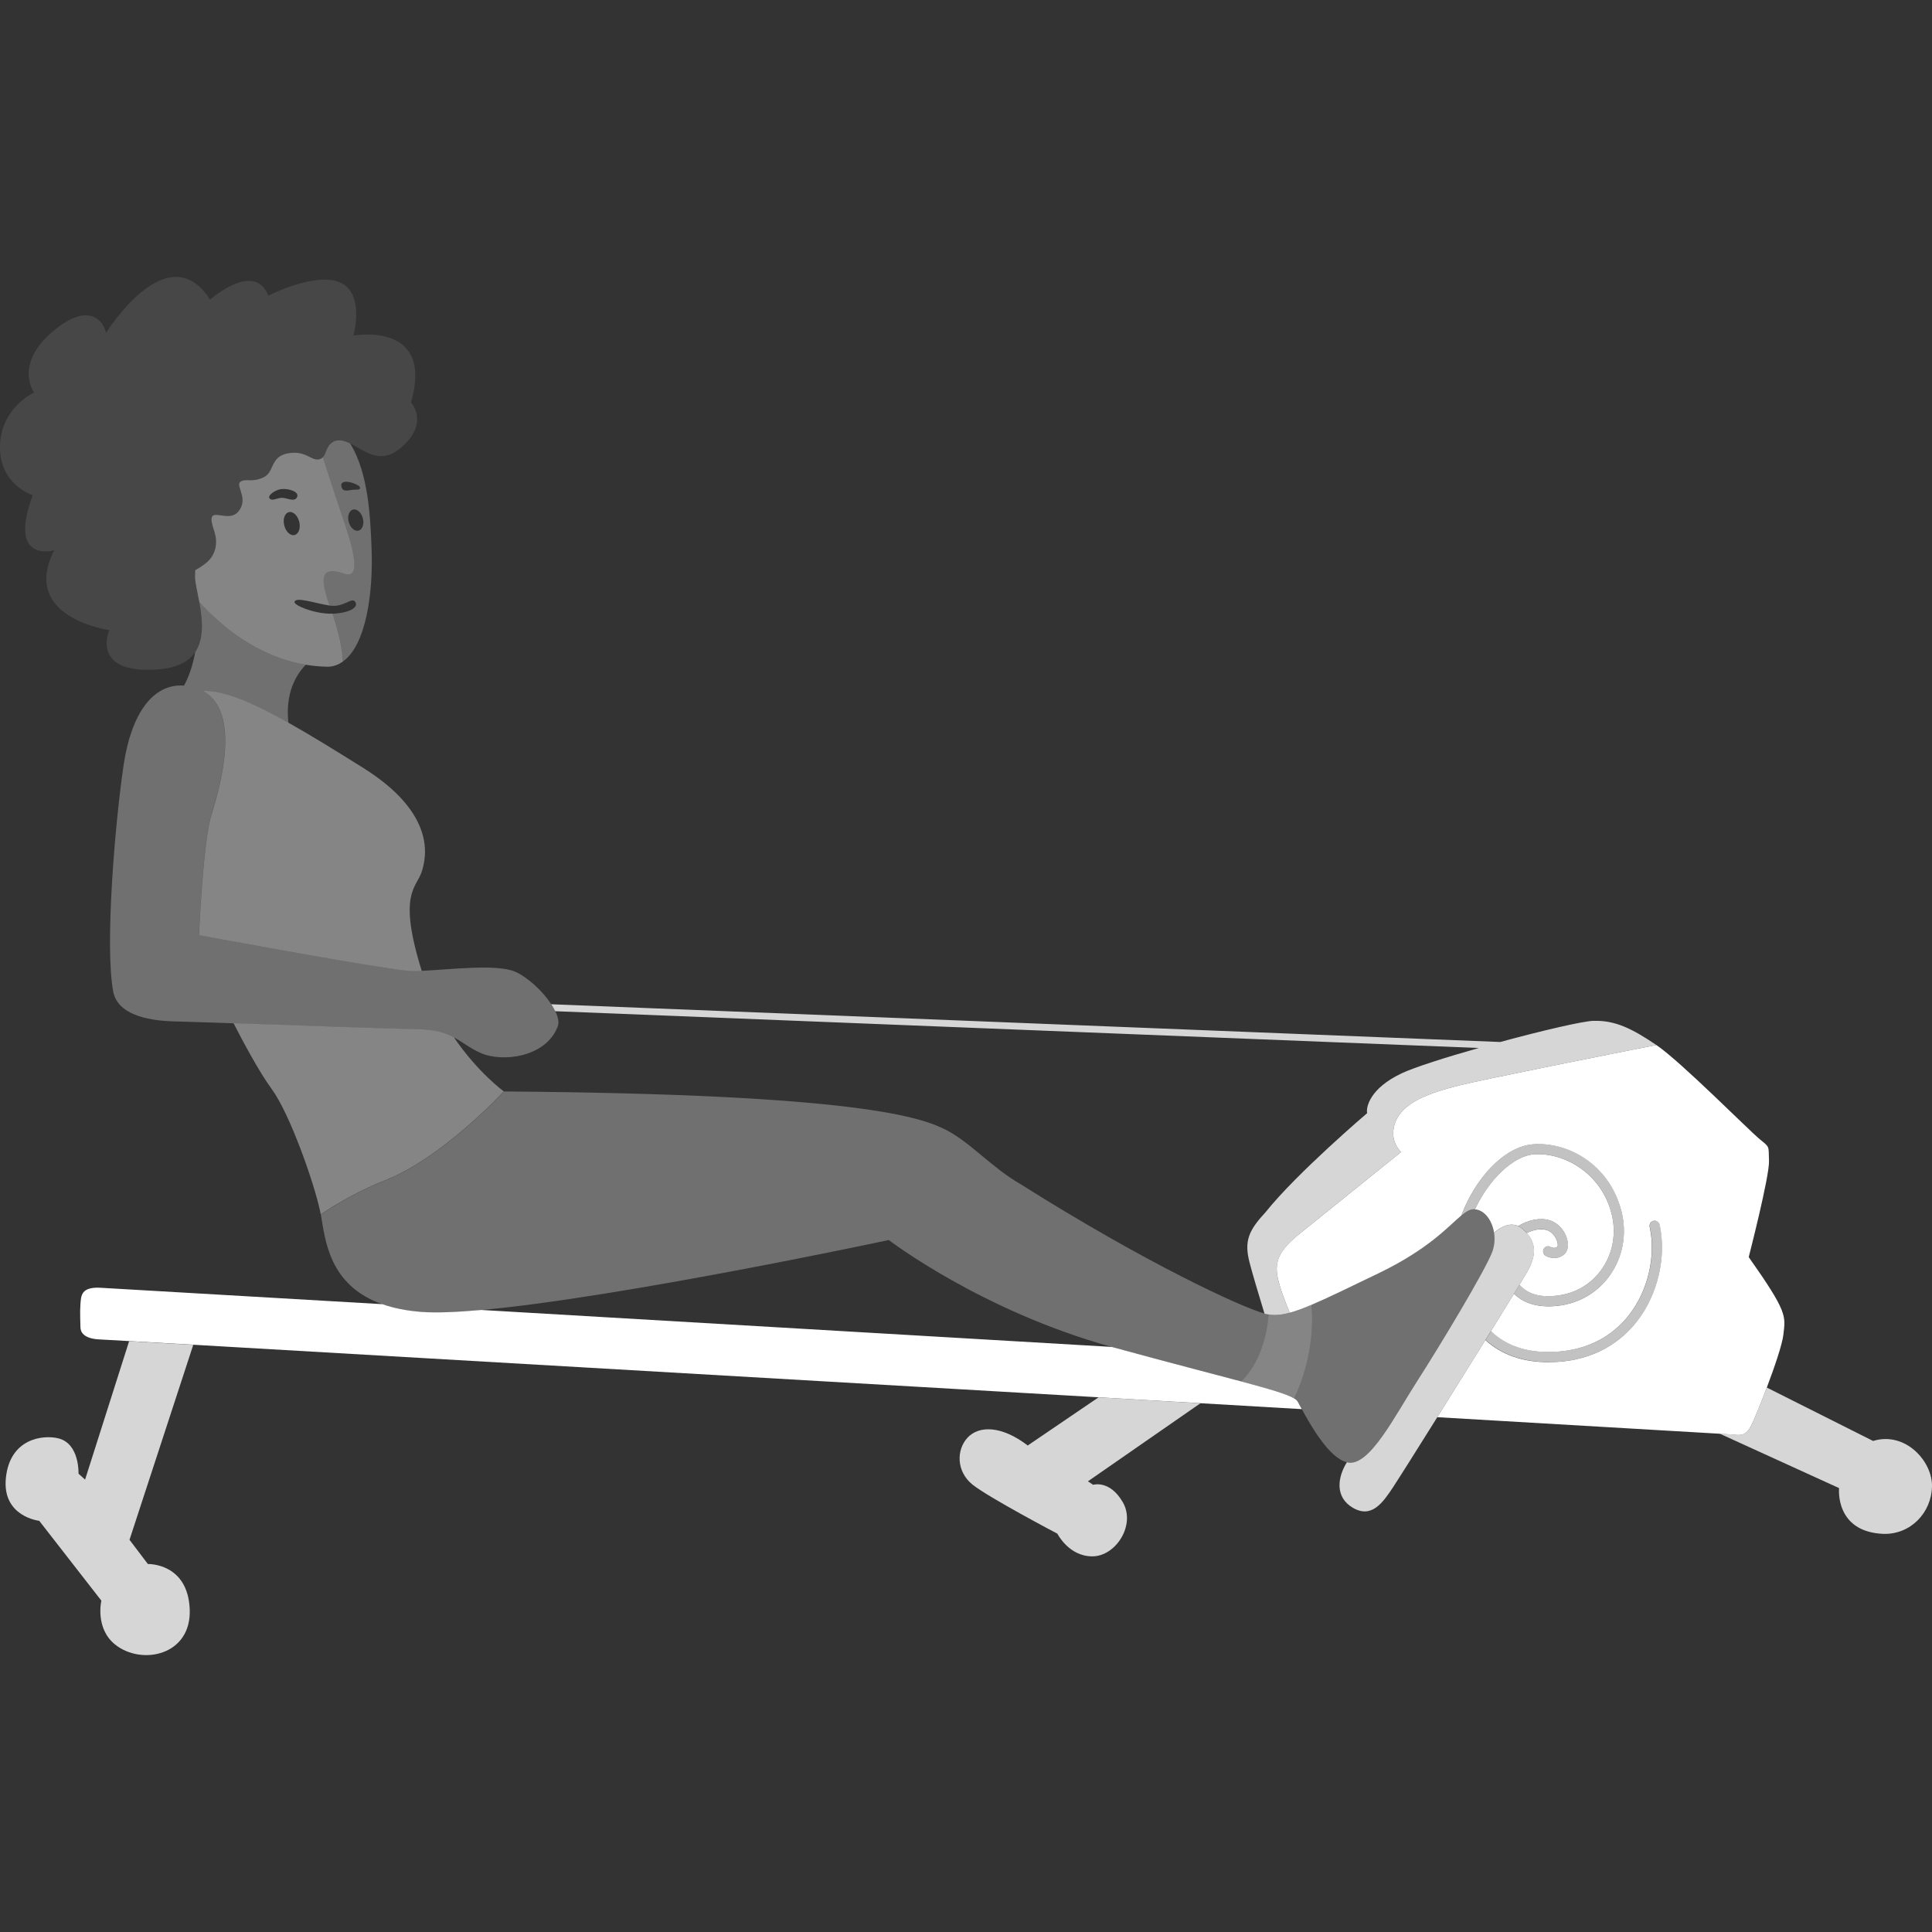 <svg viewBox="0 0 300 300" xmlns="http://www.w3.org/2000/svg"><rect x="0" y="0" width="300" height="300" fill="#333333" stroke="none"/><g fill="#fff"><path d="m 13.21 229.75 l -1.02 -.92 s .2 -4.68 -3.15 -5.49 c -2.35 -.57 -7.52 0 -8.13 6.2 -.59 5.98 5.18 6.61 5.18 6.61 l 9.65 12.4 s -1.02 4.27 2.13 6.81 c 4.08 3.29 11.89 1.73 11.59 -5.49 -.31 -7.22 -6.5 -7.01 -6.5 -7.01 l -2.85 -3.76 9.9 -30.27 c -4.16 -.24 -7.52 -.43 -9.96 -.57 l -6.84 21.5 z" opacity=".8"/><path d="m 290.85 223.75 l -16.5 -8.29 c -1.06 2.8 -2.12 5.35 -2.5 6.06 -.81 1.52 -1.73 1.32 -2.85 1.22 -.06 -.01 -.74 -.05 -1.96 -.12 l 18.53 8.45 s -.71 6.81 6.91 7.11 c 4.27 .1 7.42 -3.35 7.52 -7.32 s -4.17 -8.64 -9.15 -7.11 z" opacity=".8"/><path d="m 159.59 224.46 c -4.07 -3.12 -7.59 -3.12 -9.35 -1.22 s -1.76 5.28 .81 7.32 c 2.57 2.03 13.14 7.59 13.14 7.59 s 1.76 3.52 5.42 3.52 6.78 -4.88 4.74 -8.4 c -2.03 -3.52 -4.61 -2.71 -4.61 -2.71 l -.81 -.54 17.47 -12.12 c -5.18 -.3 -10.47 -.61 -15.82 -.92 l -11 7.48 z" opacity=".8"/><path d="m 247.46 158.51 c -1.7 .05 -8.02 1.53 -14.51 3.29 l -147.35 -5.86 c .24 .37 .45 .73 .62 1.08 l 143.41 5.71 c -5.16 1.46 -9.92 2.97 -11.95 3.92 -4.98 2.34 -5.59 5.29 -5.39 6.2 0 0 -10.87 9.25 -15.75 15.35 -2.64 2.85 -3.35 4.47 -2.54 7.72 .43 1.7 1.46 5.15 2.35 8.06 .1 .03 .2 .05 .29 .07 .12 .03 .23 .04 .35 .06 .97 .16 2 .07 3.28 -.27 -.71 -1.71 -1.57 -3.95 -1.87 -5.45 -.54 -2.71 .41 -4.4 3.52 -6.91 3.12 -2.51 15.65 -12.6 15.65 -12.6 s -2.03 -1.69 -.88 -4.68 c 1.15 -2.98 5.08 -4.47 10.03 -5.69 3.95 -.97 22.98 -4.76 30.48 -6.24 -3.76 -2.54 -6.4 -3.86 -9.75 -3.75 z" opacity=".8"/><path d="m 241.05 201.25 c 3.13 -.17 5.82 -1.61 7.59 -4.05 1.83 -2.52 2.4 -5.75 1.58 -8.85 -1.68 -6.32 -7.44 -9.41 -11.99 -9.11 -3.28 .22 -7.09 4 -9.2 8.55 1.49 .11 2.66 1.71 2.96 3.62 1.18 -1 2.52 -1.6 3.75 -1.02 1.55 -.99 3.48 -1.35 4.9 -.9 1.63 .51 2.59 2.07 2.79 3.32 .15 .91 -.1 1.66 -.67 2.07 -1.09 .78 -2.26 .42 -2.78 .09 -.37 -.24 -.47 -.72 -.24 -1.09 .23 -.36 .72 -.47 1.08 -.24 .06 .04 .55 .3 1.02 -.04 .04 -.04 .11 -.31 -.02 -.77 -.2 -.72 -.79 -1.56 -1.65 -1.83 -.87 -.27 -2.05 -.07 -3.1 .47 1.51 1.66 1.37 3.53 .32 5.56 -.17 .33 -.69 1.21 -1.45 2.46 1.11 1.29 2.82 1.9 5.1 1.77 z"/><path d="m 200.94 217.14 c -1.1 -.66 -3.64 -1.41 -8.19 -2.63 -4.49 -1.2 -10.94 -2.85 -19.89 -5.3 -.07 -.02 -.14 -.04 -.21 -.06 -16.05 -.94 -60.4 -3.54 -97.92 -5.74 -3.78 .34 -6.96 .47 -9.19 .31 -2.43 -.18 -4.46 -.61 -6.17 -1.21 -24.46 -1.43 -43.12 -2.52 -43.83 -2.55 -2.94 -.14 -2.95 1.22 -3.05 2.54 s 0 2.85 0 3.56 .41 1.83 3.05 1.93 c .2 .01 1.77 .1 4.51 .25 2.44 .14 5.81 .33 9.96 .57 27.05 1.56 87.32 5.06 140.56 8.16 5.36 .31 10.65 .62 15.82 .92 5.39 .31 10.65 .62 15.75 .92 -.28 -.51 -.5 -.93 -.63 -1.17 -.1 -.17 -.29 -.34 -.58 -.51 z"/><path d="m 271.85 221.52 c .38 -.71 1.44 -3.26 2.5 -6.06 1.21 -3.21 2.42 -6.75 2.58 -8.27 .31 -2.85 .71 -3.35 -5.39 -11.99 0 0 3.25 -12.6 3.15 -14.94 s .2 -2.03 -1.42 -3.35 c -1.63 -1.32 -12.3 -12.09 -16.06 -14.63 0 0 -.01 0 -.01 -.01 -7.5 1.48 -26.53 5.27 -30.48 6.24 -4.95 1.22 -8.88 2.71 -10.03 5.69 s .88 4.68 .88 4.68 -12.53 10.1 -15.65 12.6 c -3.12 2.51 -4.07 4.2 -3.52 6.91 .3 1.5 1.16 3.74 1.87 5.45 .97 -.26 2.07 -.66 3.4 -1.23 2.48 -1.05 5.74 -2.65 10.35 -4.87 7.9 -3.8 10.93 -7.37 12.91 -9.01 2.02 -5.48 6.51 -10.73 11.19 -11.05 5.32 -.38 11.71 3.06 13.62 10.27 .95 3.57 .28 7.27 -1.83 10.18 -2.05 2.83 -5.17 4.5 -8.78 4.7 -3.07 .17 -4.92 -.84 -6.04 -1.94 -.99 1.61 -2.22 3.61 -3.58 5.81 2.32 2.24 5.48 3.35 9.48 3.23 6.31 -.17 9.98 -3.2 11.95 -5.72 2.96 -3.78 4.22 -9.16 3.22 -13.71 -.09 -.43 .17 -.85 .6 -.94 .41 -.09 .84 .17 .94 .6 1.1 4.99 -.28 10.89 -3.52 15.02 -2.18 2.79 -6.23 6.15 -13.15 6.33 -.19 .01 -.38 .01 -.57 .01 -4.03 0 -7.32 -1.16 -9.81 -3.44 -2.39 3.85 -5.07 8.15 -7.47 11.98 22 1.28 38.4 2.24 43.85 2.57 1.23 .07 1.91 .11 1.96 .12 1.12 .1 2.03 .31 2.85 -1.22 z"/><path d="m 229.03 187.79 c 2.12 -4.54 5.92 -8.33 9.2 -8.55 4.56 -.31 10.32 2.78 11.99 9.11 .82 3.1 .25 6.33 -1.58 8.85 -1.77 2.44 -4.47 3.88 -7.59 4.05 -2.28 .13 -3.99 -.47 -5.1 -1.77 -.26 .43 -.54 .89 -.85 1.4 1.12 1.11 2.97 2.11 6.04 1.94 3.61 -.2 6.73 -1.87 8.78 -4.7 2.11 -2.9 2.78 -6.61 1.83 -10.18 -1.91 -7.21 -8.29 -10.66 -13.62 -10.27 -4.68 .31 -9.18 5.57 -11.19 11.05 .72 -.6 1.31 -.95 1.93 -.95 .06 0 .11 .01 .17 .02 z" opacity=".7"/><path d="m 240.48 211.51 c .19 0 .38 0 .57 -.01 6.92 -.18 10.97 -3.54 13.15 -6.33 3.24 -4.14 4.62 -10.03 3.52 -15.02 -.09 -.43 -.52 -.69 -.94 -.6 -.43 .09 -.69 .51 -.6 .94 1 4.55 -.26 9.93 -3.22 13.71 -1.97 2.52 -5.64 5.56 -11.95 5.72 -4.01 .12 -7.17 -.99 -9.48 -3.23 -.28 .45 -.56 .91 -.85 1.37 2.49 2.28 5.78 3.44 9.81 3.44 z" opacity=".7"/><path d="m 240.18 191 c .87 .27 1.45 1.11 1.65 1.83 .13 .46 .06 .73 .02 .77 -.48 .34 -.96 .08 -1.02 .04 -.36 -.23 -.85 -.12 -1.08 .24 -.24 .37 -.13 .85 .24 1.09 .52 .33 1.69 .69 2.78 -.09 .57 -.41 .82 -1.16 .67 -2.07 -.2 -1.24 -1.16 -2.81 -2.79 -3.32 -1.42 -.44 -3.35 -.09 -4.9 .9 .18 .09 .36 .19 .54 .32 .31 .24 .57 .49 .8 .74 1.05 -.53 2.23 -.74 3.1 -.47 z" opacity=".7"/><path d="m 231.52 206.69 c 1.36 -2.2 2.59 -4.2 3.58 -5.81 .31 -.51 .59 -.97 .85 -1.4 .76 -1.25 1.28 -2.13 1.45 -2.46 1.06 -2.03 1.19 -3.9 -.32 -5.56 -.23 -.25 -.49 -.5 -.8 -.74 -.18 -.14 -.36 -.24 -.54 -.32 -1.24 -.58 -2.57 .01 -3.75 1.02 .15 .96 .08 2 -.28 2.97 -1.12 2.95 -8.23 14.74 -11.69 20.12 -3.46 5.39 -7.32 13.11 -10.67 12.6 -.07 -.01 -.13 -.04 -.2 -.06 -1.49 2.39 -1.86 5.44 .91 7.07 2.95 1.73 4.68 -.81 6.3 -3.25 .6 -.9 3.43 -5.38 6.83 -10.82 2.4 -3.83 5.08 -8.13 7.47 -11.98 .29 -.47 .57 -.92 .85 -1.37 z" opacity=".8"/><path d="m 31.5 107.29 c 3.18 -.15 7.64 1.76 13.29 4.94 -.32 -2.83 .06 -6.24 2.68 -9.01 -7.59 -1.25 -13.24 -6.11 -16.53 -9.76 .48 2.58 .82 5.64 -.63 7.8 -.33 1.81 -.87 3.63 -1.74 5.21 .56 .04 1.12 .13 1.72 .31 .44 .13 .84 .31 1.21 .51 z" opacity=".3"/><path d="m 45.73 93.47 c .2 -.86 3.14 .2 5.43 .56 -.2 -.63 -.4 -1.24 -.55 -1.78 -1.12 -3.86 .51 -3.96 2.85 -3.15 s 1.83 -2.74 -.2 -8.54 c -.84 -2.4 -2.03 -6.07 -3.14 -9.54 -.14 .13 -.29 .24 -.52 .29 -1.32 .31 -2.03 -1.42 -4.88 -.92 -2.85 .51 -2.03 2.95 -3.86 3.76 s -2.54 .1 -3.46 .61 .91 2.24 0 4.07 c -.92 1.83 -2.44 1.22 -3.76 1.12 s -.71 1.42 -.31 2.74 c .41 1.32 .41 3.46 -1.52 4.88 s -1.42 .51 -1.52 1.73 c -.07 .86 .32 2.4 .65 4.16 3.29 3.65 8.94 8.5 16.53 9.76 1.14 .19 2.32 .3 3.55 .31 .8 -.04 1.51 -.32 2.15 -.75 -.03 -2.33 -.83 -5.08 -1.59 -7.49 -2.59 .08 -5.97 -1.27 -5.84 -1.83 z m -3.86 -16.06 c -.41 -.41 .81 -1.37 1.88 -1.47 s 2.74 .41 2.39 1.22 -1.32 .25 -2.19 .15 c -.86 -.1 -1.6 .59 -2.08 .1 z m 2.21 3.89 c -.14 -1 .3 -1.8 .97 -1.8 s 1.33 .81 1.47 1.8 -.3 1.8 -.97 1.8 -1.33 -.81 -1.47 -1.8 z" opacity=".4"/><path d="m 52.03 68.47 c -1.43 .59 -1.27 1.93 -1.92 2.55 1.11 3.48 2.29 7.14 3.14 9.54 2.03 5.79 2.54 9.35 .2 8.54 s -3.96 -.71 -2.85 3.15 c .16 .54 .35 1.14 .55 1.78 h .01 c 2.29 .36 3.46 -1.42 4.01 -.56 .56 .86 -.97 1.73 -3.56 1.83 -.02 0 -.04 0 -.06 0 .76 2.4 1.57 5.15 1.59 7.49 3.74 -2.5 4.82 -10.86 4.56 -17.55 -.19 -4.99 -.49 -11.79 -3.33 -16.38 -.8 -.4 -1.58 -.63 -2.36 -.39 z m 3.45 13.95 c -.64 0 -1.26 -.75 -1.39 -1.66 -.13 -.92 .28 -1.66 .92 -1.66 s 1.26 .75 1.39 1.66 c .13 .92 -.28 1.66 -.92 1.66 z m .36 -6.84 c .25 .46 -.2 .46 -.86 .46 s -1.67 .47 -1.93 -.36 c -.51 -1.63 2.54 -.56 2.8 -.1 z" opacity=".3"/><path d="m 220.02 214.5 c 3.46 -5.39 10.57 -17.18 11.69 -20.12 .37 -.96 .43 -2 .28 -2.97 -.3 -1.91 -1.47 -3.51 -2.96 -3.62 -.06 0 -.11 -.02 -.17 -.02 -.62 0 -1.21 .35 -1.93 .95 -1.98 1.64 -5.01 5.21 -12.91 9.01 -4.61 2.22 -7.87 3.82 -10.35 4.87 .55 7.02 -1.74 12.53 -2.73 14.54 .29 .18 .49 .34 .58 .51 .14 .24 .36 .65 .63 1.17 1.36 2.51 4.25 7.6 6.99 8.23 .07 .02 .13 .05 .2 .06 3.35 .51 7.22 -7.22 10.67 -12.6 z" opacity=".3"/><path d="m 74.74 203.42 c 21.65 -1.96 63.27 -10.87 63.27 -10.87 s 14.33 11 34.65 16.61 c .07 .02 .14 .04 .21 .06 8.94 2.45 15.39 4.1 19.89 5.3 2.95 -2.98 3.95 -7.18 4.25 -10.42 -.12 -.02 -.24 -.04 -.35 -.06 -.09 -.02 -.19 -.05 -.29 -.07 -3.7 -1.02 -18.55 -7.89 -37.82 -20.05 -4.47 -2.54 -7.83 -6.5 -11.59 -8.44 -3.76 -1.93 -13.41 -5.59 -68.7 -6 0 0 -9.45 10.26 -18.39 13.79 -4 1.57 -7.45 3.58 -10.05 5.32 .68 3.8 1.18 10.99 9.57 13.94 1.71 .6 3.74 1.03 6.17 1.21 2.24 .17 5.41 .03 9.19 -.31 z" opacity=".3"/><path d="m 78.25 169.48 s -3.97 -2.85 -7.76 -8.39 c -1.31 -.7 -2.9 -1.22 -5.66 -1.27 -3.89 -.07 -18.52 -.59 -28.56 -.93 1.43 2.8 3.97 7.56 5.89 10.17 2.85 3.86 6.61 14.63 7.52 18.9 .04 .19 .08 .4 .12 .61 2.6 -1.74 6.05 -3.74 10.05 -5.32 8.94 -3.52 18.39 -13.79 18.39 -13.79 z" opacity=".4"/><path d="m 197 204.1 c -.29 3.24 -1.29 7.44 -4.25 10.42 4.55 1.22 7.1 1.97 8.19 2.63 .99 -2 3.28 -7.52 2.73 -14.54 -1.34 .57 -2.44 .97 -3.4 1.23 -1.27 .34 -2.31 .43 -3.28 .27 z" opacity=".4"/><path d="m 32.83 126.5 c -1.32 4.27 -1.93 18.7 -1.93 18.7 s 29.57 5.49 33.03 5.59 c .43 .01 .96 0 1.56 -.03 -3.75 -11.97 -.84 -12.9 -.03 -15.32 .81 -2.44 2.24 -9.15 -9.15 -16.26 -4.26 -2.66 -8.1 -5.04 -11.51 -6.95 -5.65 -3.18 -10.12 -5.09 -13.29 -4.94 6.07 3.31 2.57 15.18 1.33 19.21 z" opacity=".4"/><path d="m 30.94 93.46 c -.33 -1.76 -.72 -3.3 -.65 -4.16 .1 -1.22 -.41 -.31 1.52 -1.73 s 1.93 -3.56 1.52 -4.88 -1.02 -2.85 .31 -2.74 c 1.32 .1 2.85 .71 3.76 -1.12 s -.92 -3.56 0 -4.07 c .91 -.51 1.63 .2 3.46 -.61 s 1.02 -3.25 3.86 -3.76 c 2.85 -.51 3.56 1.22 4.88 .92 .23 -.05 .39 -.16 .52 -.29 .64 -.62 .49 -1.96 1.92 -2.55 .78 -.24 1.56 -.01 2.36 .39 2.21 1.1 4.62 3.46 7.9 .63 4.47 -3.86 1.52 -7.01 1.52 -7.01 3.66 -12.7 -8.94 -10.37 -8.94 -10.37 s 1.83 -6.5 -2.03 -8.23 -11.18 2.03 -11.18 2.03 c -2.13 -5.49 -9.04 .61 -9.04 .61 -6.61 -10.26 -16.16 5.18 -16.16 5.18 -.51 -2.24 -3.05 -4.88 -8.64 .1 s -2.54 9.15 -2.54 9.15 -5.19 2.34 -5.29 8.33 c -.1 6 5.08 7.62 5.08 7.62 -3.96 10.67 3.35 8.54 3.35 8.54 -5.39 10.47 8.54 12.4 8.54 12.4 s -3.05 6.91 7.62 6.1 c 3.01 -.23 4.75 -1.26 5.71 -2.68 1.46 -2.15 1.11 -5.22 .63 -7.8 z" opacity=".1"/><path d="m 70.5 161.1 c 1.35 .72 2.4 1.62 4.1 2.39 3.35 1.52 10.16 .71 11.99 -4.07 .26 -.62 .09 -1.48 -.37 -2.41 -.17 -.35 -.38 -.71 -.62 -1.08 -1.34 -2.04 -3.66 -4.19 -5.62 -5.05 -2.84 -1.24 -10.35 -.31 -14.5 -.13 -.6 .03 -1.12 .04 -1.56 .03 -3.46 -.1 -33.03 -5.59 -33.03 -5.59 s .61 -14.43 1.93 -18.7 c 1.25 -4.02 4.74 -15.9 -1.33 -19.21 -.37 -.2 -.77 -.38 -1.21 -.51 -.59 -.18 -1.16 -.27 -1.72 -.31 -4.82 -.36 -8.18 4.38 -9.36 12.3 -1.32 8.84 -2.95 28.05 -1.63 35.16 .61 3.46 4.98 4.57 9.45 4.68 1.36 .03 4.87 .15 9.25 .3 10.04 .34 24.66 .85 28.56 .93 2.76 .05 4.35 .57 5.66 1.27 z" opacity=".3"/></g></svg>